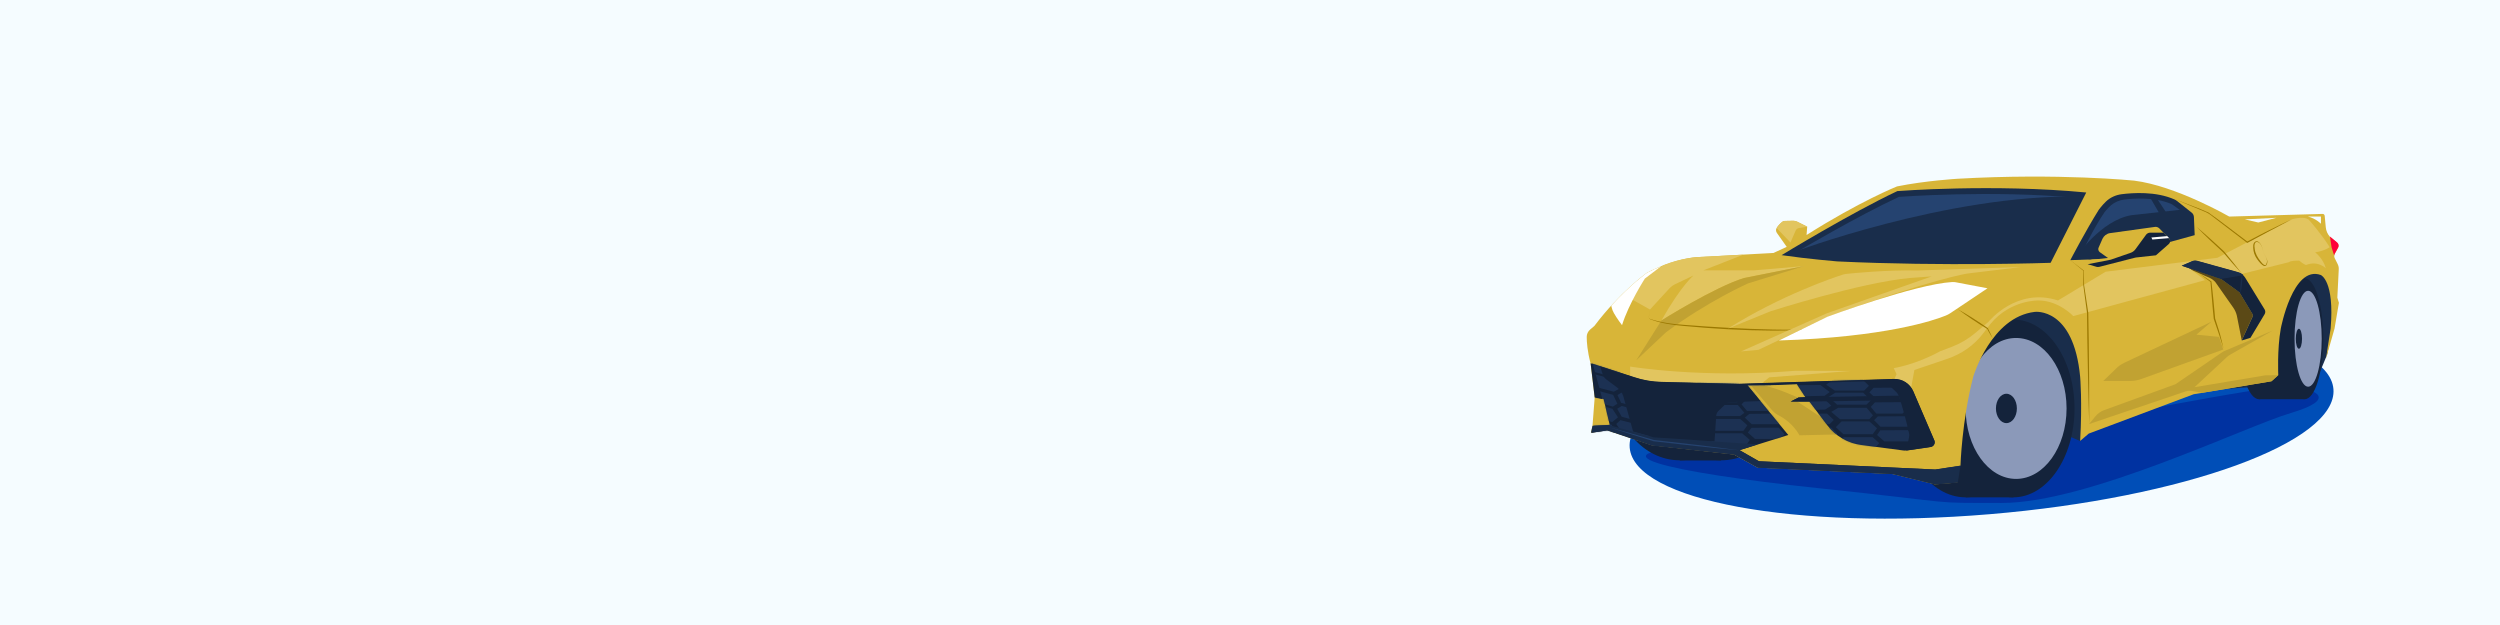 <?xml version="1.0" encoding="UTF-8"?> <svg xmlns="http://www.w3.org/2000/svg" width="1600" height="400" viewBox="0 0 1600 400" fill="none"><rect x="0" y="0" width="1600" height="400" fill="#333333" stroke="none"/><g clip-path="url(#clip0_1_128)"><path d="M1600 0H0V400H1600V0Z" fill="#F5FCFF"></path><path d="M1273.3 329.1C1397.7 318.7 1496.2 282.9 1493.4 249C1490.6 215.1 1387.5 196 1263.1 206.4C1138.7 216.8 1040.2 252.6 1043 286.5C1045.8 320.4 1148.9 339.5 1273.3 329.1Z" fill="#004EB7"></path><path d="M1315.7 270.8C1332.5 271.5 1449.5 245.8 1466.5 247.5C1483.5 249.2 1495.5 255.6 1466.2 264.3C1436.8 273 1336.2 322 1281 321.9C1231.8 321.8 1260.1 322.6 1163.5 312.4C1066.8 302.2 1008.4 288.9 1097.2 285.2C1186 281.5 1315.7 270.8 1315.7 270.8Z" fill="#0032A1"></path><path d="M1258 204.6L1317.6 278.6L1324.1 279.2L1331.2 282.2L1372.6 236.5L1402 250.4L1481.9 245L1489.3 227.1L1494.6 201.8L1489.7 170.1L1309.6 189L1258 204.6Z" fill="#192D4B"></path><path d="M1101.6 294.6C1124.96 294.6 1143.9 272.572 1143.9 245.4C1143.9 218.228 1124.96 196.2 1101.6 196.2C1078.24 196.2 1059.3 218.228 1059.3 245.4C1059.3 272.572 1078.24 294.6 1101.6 294.6Z" fill="#14233B"></path><path d="M1075.1 294.6C1098.46 294.6 1117.4 272.572 1117.4 245.4C1117.4 218.228 1098.46 196.2 1075.1 196.2C1051.74 196.2 1032.8 218.228 1032.8 245.4C1032.8 272.572 1051.74 294.6 1075.1 294.6Z" fill="#14233B"></path><path d="M1101.5 196.2H1075.1V294.7H1101.5V196.2Z" fill="#14233B"></path><path d="M1288.5 318.3C1310.15 318.3 1327.7 292.825 1327.7 261.4C1327.7 229.975 1310.15 204.5 1288.5 204.5C1266.85 204.5 1249.3 229.975 1249.3 261.4C1249.3 292.825 1266.85 318.3 1288.5 318.3Z" fill="#14233B"></path><path d="M1258 318.3C1280.64 318.3 1299 292.825 1299 261.4C1299 229.975 1280.64 204.5 1258 204.5C1235.36 204.5 1217 229.975 1217 261.4C1217 292.825 1235.36 318.3 1258 318.3Z" fill="#14233B"></path><path d="M1288.6 204.6H1258V318.3H1288.6V204.6Z" fill="#14233B"></path><path d="M1290.3 306.5C1308.14 306.5 1322.6 286.308 1322.6 261.4C1322.6 236.492 1308.14 216.3 1290.3 216.3C1272.46 216.3 1258 236.492 1258 261.4C1258 286.308 1272.46 306.5 1290.3 306.5Z" fill="#8B99B9"></path><path d="M1284.1 270.8C1287.8 270.8 1290.8 266.591 1290.8 261.4C1290.8 256.209 1287.8 252 1284.1 252C1280.4 252 1277.4 256.209 1277.4 261.4C1277.4 266.591 1280.4 270.8 1284.1 270.8Z" fill="#14233B"></path><path d="M1475 255.5C1481.57 255.5 1486.9 238.173 1486.9 216.8C1486.9 195.427 1481.57 178.1 1475 178.1C1468.43 178.1 1463.1 195.427 1463.1 216.8C1463.1 238.173 1468.43 255.5 1475 255.5Z" fill="#14233B"></path><path d="M1445.8 255.5C1452.7 255.5 1458.3 238.173 1458.3 216.8C1458.3 195.427 1452.7 178.1 1445.8 178.1C1438.9 178.1 1433.3 195.427 1433.3 216.8C1433.3 238.173 1438.9 255.5 1445.8 255.5Z" fill="#14233B"></path><path d="M1474.9 178.1H1445.8V255.5H1474.9V178.1Z" fill="#14233B"></path><path d="M1477.2 247.5C1482 247.5 1485.9 233.755 1485.9 216.8C1485.9 199.845 1482 186.1 1477.2 186.1C1472.4 186.1 1468.5 199.845 1468.5 216.8C1468.5 233.755 1472.4 247.5 1477.2 247.5Z" fill="#8B99B9"></path><path d="M1471.3 223.2C1472.4 223.2 1473.3 220.335 1473.3 216.8C1473.3 213.265 1472.4 210.4 1471.3 210.4C1470.2 210.4 1469.3 213.265 1469.3 216.8C1469.3 220.335 1470.2 223.2 1471.3 223.2Z" fill="#14233B"></path><path d="M1018.2 277L1028.4 275.4L1057.3 285L1109.7 290.9L1124.8 299.3L1211.3 303.4L1238.4 310L1252.7 308.8L1254.7 298C1254.7 298 1255.6 269 1262.9 241C1262.9 241 1274.3 202.8 1302.3 199.6C1302.3 199.6 1327.1 196.4 1331.3 241.2C1331.3 241.2 1332.7 257.4 1331.3 282.2L1336.8 277.5L1404 252.3L1453.8 244L1458.1 240.1C1458.1 240.1 1457.3 223.7 1459.7 210.3C1459.7 210.3 1467.4 169.5 1485.3 176C1485.3 176 1494.2 179.5 1491.6 210.3L1488.6 229.6L1494.1 210.3L1496.9 193.8L1495.9 190.5L1496.8 172.4C1496.9 171.2 1496.6 170 1496.1 169L1494.2 165.2C1493.8 164.3 1493.8 163.3 1494.3 162.4L1496.4 158.6C1497 157.5 1496.7 156.2 1495.8 155.4L1491.2 151.6C1489.7 149.9 1488.7 147.8 1488.5 145.5L1487.8 138.1C1487.7 137.4 1487.1 136.8 1486.4 136.9L1426.7 138.6C1426.7 138.6 1392.6 118.9 1365.8 115.6C1365.8 115.6 1317.9 110.7 1252.9 114.4C1252.9 114.4 1232.4 115.6 1214.1 119.3C1214.1 119.3 1190.3 128.8 1156.2 150.4L1156.6 145.1L1150 141.8C1149.3 141.5 1148.5 141.3 1147.8 141.3L1142.2 141.4C1141.7 141.4 1141.1 141.6 1140.7 141.9C1139.7 142.7 1138 144.2 1137 146C1136.4 147 1136.6 148.3 1137.3 149.2L1143.5 158L1135 161.9L1085.5 164.6C1085.5 164.6 1071.8 165.3 1054 174.6C1054 174.6 1036.8 186.8 1020.4 208.6L1017.7 210.9C1016.3 212.1 1015.5 213.8 1015.5 215.6C1015.5 218.9 1015.9 224.8 1018 232.7L1020.6 254.4L1019.2 272.5L1018.2 277Z" fill="#D8B538"></path><path d="M1493.9 163.6C1493.9 163.1 1494 162.6 1494.3 162.2L1496.4 158.4C1497 157.3 1496.7 156 1495.8 155.2L1491.2 151.4L1492.2 158.3L1493.9 163.6Z" fill="#FF0038"></path><path d="M1156.7 145.1L1150.1 141.8C1149.4 141.5 1148.6 141.3 1147.9 141.3L1142.3 141.4C1141.7 141.4 1141.2 141.6 1140.8 141.9C1139.8 142.7 1138.1 144.2 1137.1 146L1145.9 155.2L1149.2 147.6C1149.6 146.7 1150.4 146.1 1151.4 145.9L1156.7 145.1Z" fill="#E2C55F"></path><path d="M1140.2 163.3C1140.2 163.3 1184.5 136.3 1214.3 122.3C1214.3 122.3 1275.7 117.5 1335.2 123.2L1312.4 168.2C1312.4 168.2 1244.6 170.6 1175.8 167.3C1175.9 167.3 1157.5 165.8 1140.2 163.3Z" fill="#192D4B"></path><path d="M1149.7 161.4C1149.7 161.4 1188.5 138.4 1215.3 126C1215.3 126 1274.9 121.5 1328.6 126.6L1308.9 164.9C1308.9 164.9 1247.3 167.9 1185.3 165C1185.3 164.9 1165.3 163.6 1149.7 161.4Z" fill="#254370"></path><path d="M1325 166.5C1325 166.5 1334.9 147.5 1343.2 134.3C1343.2 134.3 1345.1 131.6 1347.8 129C1350.5 126.4 1354 124.8 1357.8 124.3C1364.8 123.4 1379.8 122.3 1391.8 127.7C1392.4 128 1392.9 128.3 1393.4 128.7L1402.7 136.1C1403.5 136.7 1404 137.7 1404.1 138.8L1404.6 150.5L1349.7 165.6L1325 166.5Z" fill="#192D4B"></path><path d="M1332.5 161.7C1332.5 161.7 1339.6 146.5 1346.9 135.8C1346.9 135.8 1348.6 133.6 1350.9 131.5C1353.3 129.4 1356.4 128.1 1359.6 127.7C1365.8 126.9 1378.8 126.1 1389.3 130.4C1389.8 130.6 1390.3 130.9 1390.7 131.2L1398.9 137.1C1399.6 137.6 1400.1 138.4 1400.1 139.2L1400.5 148.6L1352.5 160.8L1332.5 161.7Z" fill="#254370"></path><path d="M1434.7 217.8L1441.6 202.7C1441.9 202.1 1441.8 201.4 1441.5 200.8L1433.2 187L1421.5 178.5L1396.3 170L1414.3 177.9C1415.6 178.5 1416.8 179.4 1417.8 180.5L1429.3 196.9C1430.4 198.5 1431.2 200.3 1431.6 202.1L1434.7 217.8Z" fill="#5B4916"></path><path d="M1415.3 205.9L1359.9 232C1358.2 232.8 1356.6 233.8 1355.2 235L1346.1 243.8H1363.2C1365.7 243.8 1368.3 243.4 1370.6 242.5L1422.9 223.7L1420.2 215.6L1405.7 214.2L1415.3 205.9Z" fill="#C1A232"></path><path d="M1212 235.6C1212 235.6 1225.9 233.5 1241.7 224.8L1249.1 222C1254.6 219.9 1259.7 216.9 1264.2 213.1L1272.7 205.9C1272.7 205.9 1290.6 183.6 1317.1 192.3L1347.6 173.9L1419.1 165L1466 140.6C1466 140.6 1474 137.9 1477.6 140.6C1477.6 140.6 1485.3 149.1 1491 158.2C1491 158.2 1487.7 160.6 1481.7 161.5C1481.7 161.5 1486.9 165.4 1488.5 171.7C1488.5 171.7 1483.4 166.5 1475.9 169.6C1475.9 169.6 1474.4 169.3 1471.5 166.8C1469.5 166.8 1466.1 166.8 1464.9 167.8L1429.2 176.7L1399.1 170.1L1411.2 179.3L1326.9 202.3C1326.9 202.3 1317.7 192.4 1304.8 192.3C1304.8 192.3 1286.9 191.6 1273.9 207.3L1269.2 213.4C1263.5 220.9 1255.6 226.4 1246.7 229.5L1225.2 236.8L1223 248.8L1211.8 243.9L1213.8 239.5L1212 235.6Z" fill="#E2C55F"></path><path d="M1063.3 205.1C1063.3 205.1 1097.5 183.6 1116.3 177.9L1154.5 170.3L1122.8 173H1090.2L1115.7 163L1088.8 164.4C1088.8 164.4 1076.7 164.7 1064.9 169.6L1051.4 177.8L1043 190.8L1056 198.1L1068.4 184.6C1069.6 183.3 1071.1 182.3 1072.7 181.6L1083.8 176.3C1084 176.3 1076.4 182 1063.3 205.1Z" fill="#E2C55F"></path><path d="M1063.3 205.1C1063.3 205.1 1097.5 183.6 1116.3 177.9L1154.5 170.3L1118.7 181.4C1118.7 181.4 1092.6 193 1066.2 212.7L1047.2 230.6L1063.3 205.1Z" fill="#C1A232"></path><path d="M1031.2 195.6C1043.6 182 1054 174.6 1054 174.6C1057.3 172.9 1060.4 171.5 1063.3 170.3L1052.7 178.3C1052.7 178.3 1042.4 194.3 1038.1 208.1C1038.1 208.1 1034.9 204 1032.9 200.4C1032.2 199.2 1031.7 197.9 1031.4 196.5L1031.2 195.6Z" fill="white"></path><path d="M1396.3 170.1L1421.5 178.6L1433.2 187.1L1441.5 200.9C1441.8 201.5 1441.9 202.2 1441.6 202.8L1434.7 217.9L1440.3 216.2L1449.4 201C1449.9 200.1 1449.9 199 1449.4 198.1L1436.9 177.7C1435.9 176.1 1434.3 174.9 1432.5 174.4L1406.2 167.1C1405.1 166.8 1404 166.9 1403 167.3L1396.3 170.1Z" fill="#14233B"></path><path d="M1421.5 178.5L1396.3 170L1403 167.1C1404 166.7 1405.1 166.6 1406.2 166.9L1432.5 174.2C1433.7 174.5 1434.9 175.2 1435.8 176.1L1421.5 178.5Z" fill="#192D4B"></path><path d="M1337 271.4L1341 266.5C1342.5 264.7 1344.4 263.3 1346.6 262.5L1392.3 245.9L1421.8 225.7C1422.5 225.2 1423.3 224.7 1424.2 224.4L1454.6 211.5L1427.3 227C1426.4 227.5 1425.5 228.1 1424.8 228.9L1404.5 247.8L1449.8 240.2L1458 240.1L1453.7 244L1409.4 251.4L1402.8 250.2C1401.5 250 1400.1 250.1 1398.8 250.5L1337 271.4Z" fill="#C1A232"></path><path d="M1436.7 140.4L1456.9 139.4L1445.3 142.4L1436.7 140.4Z" fill="#F5FCFF"></path><path d="M1477.1 138.6H1485.4V143.2C1485.4 143.2 1482.3 139.9 1477.1 138.6Z" fill="#F5FCFF"></path><path d="M1253 197.9C1259.6 201.6 1266 205.7 1272.2 210C1273.4 212.2 1274.3 214.5 1275.4 216.8C1274.3 214.9 1272.5 212 1271.9 210.6C1265.4 206.6 1259.1 202.4 1253 197.9Z" fill="#9B7800"></path><path d="M1325 166.5L1333.6 173.1H1333.7V173.2L1333.8 182.3C1334.7 188.1 1335.6 194.3 1336.5 200.3C1336.5 200.3 1336.8 218 1336.8 218.1C1337 235.3 1337.2 254.2 1337.1 271.3C1336.5 254.2 1336.2 235.2 1335.9 218.1L1335.7 200.4C1334.9 194.7 1334.1 188.3 1333.3 182.4L1333.4 173.3C1333.8 173.8 1325 166.4 1325 166.5Z" fill="#9B7800"></path><path d="M1407.1 174.8C1409.9 176.5 1412.6 178.3 1415.3 180.1C1415.8 184.1 1416.2 188.1 1416.6 192.1C1417 195.9 1417.4 200.4 1417.7 203.9C1419.2 208.6 1420.8 213.3 1421.9 218.1L1423 222.9L1421.5 218.2C1420.1 213.4 1418.3 208.8 1416.8 204.1C1416.4 200.1 1416 196.2 1415.7 192.2C1415.3 188.2 1415 184.3 1414.7 180.3L1414.8 180.5C1412.3 178.6 1409.7 176.8 1407.1 174.8Z" fill="#9B7800"></path><path d="M1435 175.5C1435.2 179.7 1434.8 183.8 1433.9 187.8C1433.6 183.7 1434 179.6 1435 175.5Z" fill="#192D4B"></path><path d="M1405.7 145.1C1411.8 150.2 1417.6 155.5 1423.4 160.9C1427.4 165.7 1431.3 170.5 1435 175.4C1430.8 170.9 1426.6 166 1422.8 161.5C1417 156.2 1411.2 150.8 1405.7 145.1Z" fill="#9B7800"></path><path d="M1390.8 127.1C1396.9 129.5 1407.6 133.3 1413.4 136C1420.4 140.9 1431.5 149.6 1438.4 154.7H1438C1445.1 150.9 1452.3 147.2 1459.6 143.7C1462 142.5 1464.5 141.4 1466.9 140.3C1462.8 142.4 1456.8 145.6 1452.6 147.8L1438.4 155.4L1438.2 155.5L1438 155.3C1432.5 151.1 1421.4 142.7 1416 138.5C1414.2 137 1412.3 135.9 1410.1 135.1L1403.7 132.4L1390.8 127.1Z" fill="#9B7800"></path><path d="M1448.6 161.3C1449.4 164 1452.3 166.5 1450.6 169.5C1449 172.6 1444.1 165.5 1443.4 163.9C1442.3 161.8 1441.9 159.3 1442.1 156.9C1442.3 154.9 1443.9 153.7 1445.6 154.9C1447.6 156.6 1448 159.1 1448.6 161.3ZM1448.6 161.3C1448 159.2 1447.5 156.6 1445.6 155.2C1442.7 153.7 1442.6 157.3 1443 159.2C1443.3 162.2 1444.9 164.9 1446.8 167.3C1447.5 168.2 1448.2 169.1 1449.2 169.6C1449.5 169.8 1449.8 169.8 1450 169.7C1450.2 169.5 1450.4 169.1 1450.5 168.8C1451.9 166.1 1449.3 163.8 1448.6 161.3Z" fill="#9B7800"></path><path d="M1184.7 237.4L1132.3 241.5L1127.6 245.3L1053.7 247.6L1043.3 243.5V234.6C1043.3 234.6 1089.3 242.3 1149.1 237.3" fill="#E2C55F"></path><path d="M1120.6 246.7L1134 262.4C1135.1 263.7 1136.5 264.9 1138.1 265.7C1141.3 267.3 1147.5 271.2 1151.7 278.6L1182 277.9L1150.3 257L1152.9 255.5C1152.9 255.5 1139.3 248.9 1128.9 246.7H1120.6Z" fill="#C1A232"></path><path d="M1019.9 272.5L1018.8 277L1029 275.4L1057.9 285L1110.3 290.9L1125.4 299.3L1211.9 303.4L1239 310L1253.3 308.8L1255.3 298L1238.7 300.5L1125.8 295.2L1113.4 288.1L1144.5 278.4L1118.5 246.7C1118.5 246.7 1136.5 246.7 1150 245.9L1155.4 254.2L1151.1 254.4L1146 257H1158L1169.4 272.1C1174.7 279.1 1182.6 283.7 1191.3 284.8L1218.1 288.3C1218.7 288.4 1219.4 288.4 1220 288.3L1235.6 286C1237.5 285.7 1238.7 283.7 1238 281.9L1224.5 250.4C1222.4 245.5 1217.5 242.3 1212.1 242.5L1112.8 245.6L1063.5 244.4C1057.5 244.3 1051.6 243.3 1046 241.4L1018.8 232.6L1021.4 254.3L1026.3 255.4L1030.2 271.9L1019.9 272.5Z" fill="#14233B"></path><mask id="mask0_1_128" style="mask-type:luminance" maskUnits="userSpaceOnUse" x="1018" y="232" width="238" height="78"><path d="M1019.9 272.5L1018.8 277L1029 275.4L1057.9 285L1110.3 290.9L1125.4 299.3L1211.9 303.4L1239 310L1253.3 308.8L1255.3 298L1238.7 300.5L1125.8 295.2L1113.4 288.1L1144.5 278.4L1118.5 246.7C1118.5 246.7 1136.5 246.7 1150 245.9L1155.4 254.2L1151.1 254.4L1146 257H1158L1169.4 272.1C1174.7 279.1 1182.6 283.7 1191.3 284.8L1218.1 288.3C1218.7 288.4 1219.4 288.4 1220 288.3L1235.6 286C1237.5 285.7 1238.7 283.7 1238 281.9L1224.5 250.4C1222.4 245.5 1217.5 242.3 1212.1 242.5L1112.8 245.6L1063.5 244.4C1057.5 244.3 1051.6 243.3 1046 241.4L1018.8 232.6L1021.4 254.3L1026.3 255.4L1030.2 271.9L1019.9 272.5Z" fill="white"></path></mask><g mask="url(#mask0_1_128)"><g opacity="0.45"><path d="M1168.7 246.2L1174.3 250H1193L1196.1 246.9L1190.2 241.1H1175.9L1168.7 246.2Z" fill="#254370"></path><path d="M1196.4 251.1L1200.6 255.1L1216.7 255.4L1219.8 252.4L1216.1 248.1L1199.1 248.2L1196.4 251.1Z" fill="#254370"></path><path d="M1146.8 249.4L1149.8 253.7L1167.7 253.3L1171 250.9L1165 246.4L1149.5 246.5L1146.8 249.4Z" fill="#254370"></path><path d="M1150.2 258.4L1153.3 262.6L1168.1 262.1L1172 259.6L1167.6 255.4L1152.9 255.5L1150.2 258.4Z" fill="#254370"></path><path d="M1151.9 267.6L1155 271.9L1171 271.4L1173.6 268.8L1169.3 264.7L1154.6 264.8L1151.9 267.6Z" fill="#254370"></path><path d="M1154.5 276.6L1157.6 280.8L1173 280.3L1175.7 277.5L1172.1 273.7L1157.4 274.3L1154.5 276.6Z" fill="#254370"></path><path d="M1197.3 260.4L1200.8 264.7H1217.6L1220.7 261.7L1217 257.4L1200 257.5L1197.3 260.4Z" fill="#254370"></path><path d="M1199.4 268.9L1203.5 273.1H1220.7L1223.2 270.6L1219.5 266.4L1201.8 266.5L1199.4 268.9Z" fill="#254370"></path><path d="M1201.3 278.4L1206 282.5H1221.8L1224.8 279.5L1221.1 275.3L1203.4 275.4L1201.3 278.4Z" fill="#254370"></path><path d="M1170.2 254.1L1175.8 259H1194.5L1197.3 256.2L1192.4 251.3H1174.6L1170.2 254.1Z" fill="#254370"></path><path d="M1172 263.6L1177.6 268.3H1196.3L1198.7 265.8L1194.6 261H1176.4L1172 263.6Z" fill="#254370"></path><path d="M1174.9 273.4L1179.8 277.9H1198.5L1201.3 274.1L1196.4 269.7H1178.6L1174.9 273.4Z" fill="#254370"></path><path d="M1176.3 283L1181.2 287H1199.8L1202.7 283.6L1198.5 279.8H1179.9L1176.3 283Z" fill="#254370"></path><path d="M1011.2 231.7L1015.7 236.8L1033.8 241.7L1037.6 239.4L1033.4 232.3L1019.6 228.6L1011.2 231.7Z" fill="#254370"></path><path d="M1036.8 243.7L1039.8 248.6L1055.3 253L1059 250.9L1056.6 245.9L1040.1 241.6L1036.8 243.7Z" fill="#254370"></path><path d="M1035.2 252.8L1037.5 257.8L1053.7 262.2L1057.4 260.1L1055 255.1L1038.6 250.8L1035.2 252.8Z" fill="#254370"></path><path d="M1035 261.6L1037.9 266.7L1054.5 271.2L1057.6 269.4L1055.1 264.4L1037.9 259.8L1035 261.6Z" fill="#254370"></path><path d="M1034.4 271.3L1037.8 276.5L1053 280.6L1056.8 278.5L1054.3 273.4L1037.1 268.9L1034.4 271.3Z" fill="#254370"></path><path d="M1010.6 239.6L1014.8 245.9L1032.8 250.7L1036.3 248.8L1032.8 242.8L1015.6 238.2L1010.6 239.6Z" fill="#254370"></path><path d="M1009.9 249.3L1014.1 255.3L1032.2 260.2L1035.1 258.4L1032.4 252.7L1014.8 248L1009.9 249.3Z" fill="#254370"></path><path d="M1010.2 259.5L1013.8 265.2L1031.8 270.1L1035.5 267.1L1031.9 261.6L1014.7 257L1010.2 259.5Z" fill="#254370"></path><path d="M1009 269.1L1012.7 274.3L1030.7 279.2L1034.3 276.7L1031.3 271.8L1013.4 267L1009 269.1Z" fill="#254370"></path><path d="M1085.9 244.2L1091.6 248H1110.3L1113.1 245.3L1107.4 239H1093.2L1085.9 244.2Z" fill="#254370"></path><path d="M1113.1 249.5L1116.7 253.8H1134L1137.1 250.8L1133.4 246.5L1116.4 246.6L1113.1 249.5Z" fill="#254370"></path><path d="M1064 247.8L1067.1 252.1L1084.9 251.7L1088.2 249.3L1082.3 244.8L1066.7 244.9L1064 247.8Z" fill="#254370"></path><path d="M1067.5 256.8L1070.6 261L1085.3 260.5L1089.2 258L1084.9 253.8L1070.2 253.9L1067.5 256.8Z" fill="#254370"></path><path d="M1069.2 266L1072.2 270.3L1088.2 269.8L1090.9 267.2L1086.6 263L1071.9 263.2L1069.2 266Z" fill="#254370"></path><path d="M1071.8 275L1074.9 279.2L1090.2 278.7L1092.9 275.9L1089.3 272.1L1074.6 272.7L1071.8 275Z" fill="#254370"></path><path d="M1114.6 258.8L1118.1 263H1134.9L1137.9 260.1L1134.3 255.8L1117.3 255.9L1114.6 258.8Z" fill="#254370"></path><path d="M1116.7 267.3L1121.1 271.5H1137.9L1140.5 269L1136.8 264.7L1119.5 264.9L1116.7 267.3Z" fill="#254370"></path><path d="M1118.6 276.8L1123.2 280.9H1139L1142.1 277.9L1138.4 273.7L1121 273.8L1118.6 276.8Z" fill="#254370"></path><path d="M1087.4 252.2L1093.1 257.4H1111.8L1114.6 255L1109.7 249.4H1091.8L1087.4 252.2Z" fill="#254370"></path><path d="M1089.2 261.7L1094.9 266.3H1113.6L1116.4 264.2L1112.2 259.2H1093.6L1089.2 261.7Z" fill="#254370"></path><path d="M1092.2 271.5L1097.1 275.7H1115.8L1118.3 272.2L1113.7 268.1H1095.9L1092.2 271.5Z" fill="#254370"></path><path d="M1093.5 280.9L1098.4 285.4H1117.1L1119.9 281.6L1115 277.3H1097.2L1093.5 280.9Z" fill="#254370"></path></g></g><path d="M1158 257H1146L1151.1 254.4L1155.4 254.2L1215.2 253.2L1216.2 256.1L1158 257Z" fill="#14233B"></path><path d="M1024.1 234.5L1046 241.6C1051.7 243.4 1057.6 244.4 1063.5 244.6L1112.8 245.8L1212.1 242.7C1217.5 242.5 1222.4 245.7 1224.5 250.6L1238 282C1238.7 283.8 1237.6 285.8 1235.6 286.1L1220 288.4L1221.8 279.7C1222 278.9 1222 278.1 1221.8 277.3C1220.9 273.3 1217.8 260.2 1215 253C1214.7 252.3 1214.3 251.7 1213.8 251.1L1206 243.7L1118 246.3L1126.7 256.7L1106.9 257.4C1106.1 257.4 1105.3 257.8 1104.7 258.3L1099.8 263C1099 263.8 1098.5 264.8 1098.4 265.9L1097.3 282.5L1059.7 280.2L1045.2 276.2L1038.9 253.5C1038.2 251.4 1036.9 249.5 1035.2 248.2L1028 242.8C1027 242 1026.2 241 1025.8 239.8L1024.1 234.5Z" fill="#14233B"></path><path d="M1125 284.4L1113.1 288.1L1125.5 295.2L1238.4 300.5L1254.7 298L1253 308.8L1238.1 310L1211.3 303.4L1124.8 299.3L1109.7 290.9L1057.4 285.2L1028.4 275.4L1018.2 277L1019.2 272.5L1029.8 272.1L1058.4 279.9L1125 284.4Z" fill="#192D4B"></path><path d="M1029.5 273.4C1038.9 275.9 1049.1 278.8 1058.5 281.6C1075.9 283.5 1095.6 285.8 1113.1 288.2C1095.4 286.6 1076 284.5 1058.2 282.4C1048.9 279.5 1038.8 276.3 1029.5 273.4Z" fill="#254370"></path><path d="M1019.4 233L1018 232.5L1020.6 254.4L1025.5 255.4L1019.4 233Z" fill="#14233B"></path><path d="M1056.2 198.1L1055.5 201.6L1055.3 202.5C1055 203.5 1055.7 204.1 1056.6 204.3C1063.4 206.5 1070.5 207.4 1077.6 207.9C1096.6 209.4 1115.6 210.5 1134.7 210.9C1144.2 211.1 1153.8 211 1163.3 210.3C1153.8 211.3 1144.3 211.6 1134.7 211.6C1115.6 211.5 1096.6 210.4 1077.6 208.6C1070.5 208 1063.3 207 1056.6 204.5C1056.3 204.4 1056 204.3 1055.8 204.1C1055.3 203.8 1055.1 203 1055.3 202.4L1055.5 201.5L1056.2 198.1Z" fill="#9B7800"></path><path d="M1293.3 170.9L1227.4 173.1C1207.6 172.7 1186.1 174.8 1181.6 175.3C1181 175.4 1180.5 175.5 1179.9 175.6C1174.2 177.4 1139.8 188.9 1105.9 210.3L1133.2 199.2C1133.2 199.2 1190.7 180.8 1222.4 177.9L1236.3 176.9L1169.2 200.5L1114.3 224.9L1125.4 223.9L1171 202.2C1237.6 178.3 1258.9 175.1 1258.9 175.1L1293.3 170.9Z" fill="#E2C55F"></path><path d="M1138.5 217.9L1169.6 202.7C1169.6 202.7 1225.7 181.9 1249.4 180.5C1250.1 180.5 1250.8 180.5 1251.4 180.6L1272 184.5L1248.1 200.5C1247.2 201.1 1246.2 201.6 1245.2 202C1238.1 204.9 1206.7 215.8 1138.5 217.9Z" fill="white"></path><path d="M1146.9 161.7C1146.9 161.7 1246 124.3 1331 125.8L1311.3 166.7H1281.3H1212L1163.4 164.8L1146.9 161.7Z" fill="#192D4B"></path><path d="M1328.6 164.6C1328.6 164.6 1344.5 140.9 1364.2 137.7L1397.6 134L1403.2 138.7L1402.1 148.9L1397.6 151.2L1337.8 166L1328.6 164.6Z" fill="#192D4B"></path><path d="M1333.5 166.8L1336.1 169.1L1341.9 170.8C1342.4 170.9 1342.9 170.9 1343.5 170.8L1366.1 165C1366.4 164.9 1366.7 164.9 1367 164.8L1379.8 163.4L1388 156.2C1389.1 155.2 1389.2 153.6 1388.1 152.5L1382 146.2C1381.3 145.5 1380.3 145.1 1379.3 145.2L1350.4 149.2C1348.3 149.5 1346.5 150.9 1345.6 152.8L1343.1 158.5C1342.6 159.5 1343 160.7 1343.9 161.4L1349.1 165.1L1333.5 166.8Z" fill="#D8B538"></path><path d="M1336.1 169.1L1341.9 170.8C1342.4 170.9 1342.9 170.9 1343.5 170.8L1366.1 165C1366.4 164.9 1366.7 164.9 1367 164.8L1379.8 163.4L1388 156.2C1389.1 155.2 1389.2 153.6 1388.1 152.5L1384.6 148.9H1376.1C1375.1 148.9 1374.1 149.4 1373.5 150.2L1366.7 159.5C1365.9 160.6 1364.8 161.4 1363.6 161.8L1350.9 166.2L1336.1 169.1Z" fill="#14233B"></path><path d="M1376.9 152C1377.1 152 1387 151.1 1387 151.1L1388.2 152.4L1377.5 153.3L1376.9 152Z" fill="white"></path><path d="M1375.3 125.1L1391.9 153.6L1396.6 151.4L1380.4 127L1375.3 125.1Z" fill="#192D4B"></path></g><defs><clipPath id="clip0_1_128"><rect width="1600" height="400" fill="white"></rect></clipPath></defs></svg> 